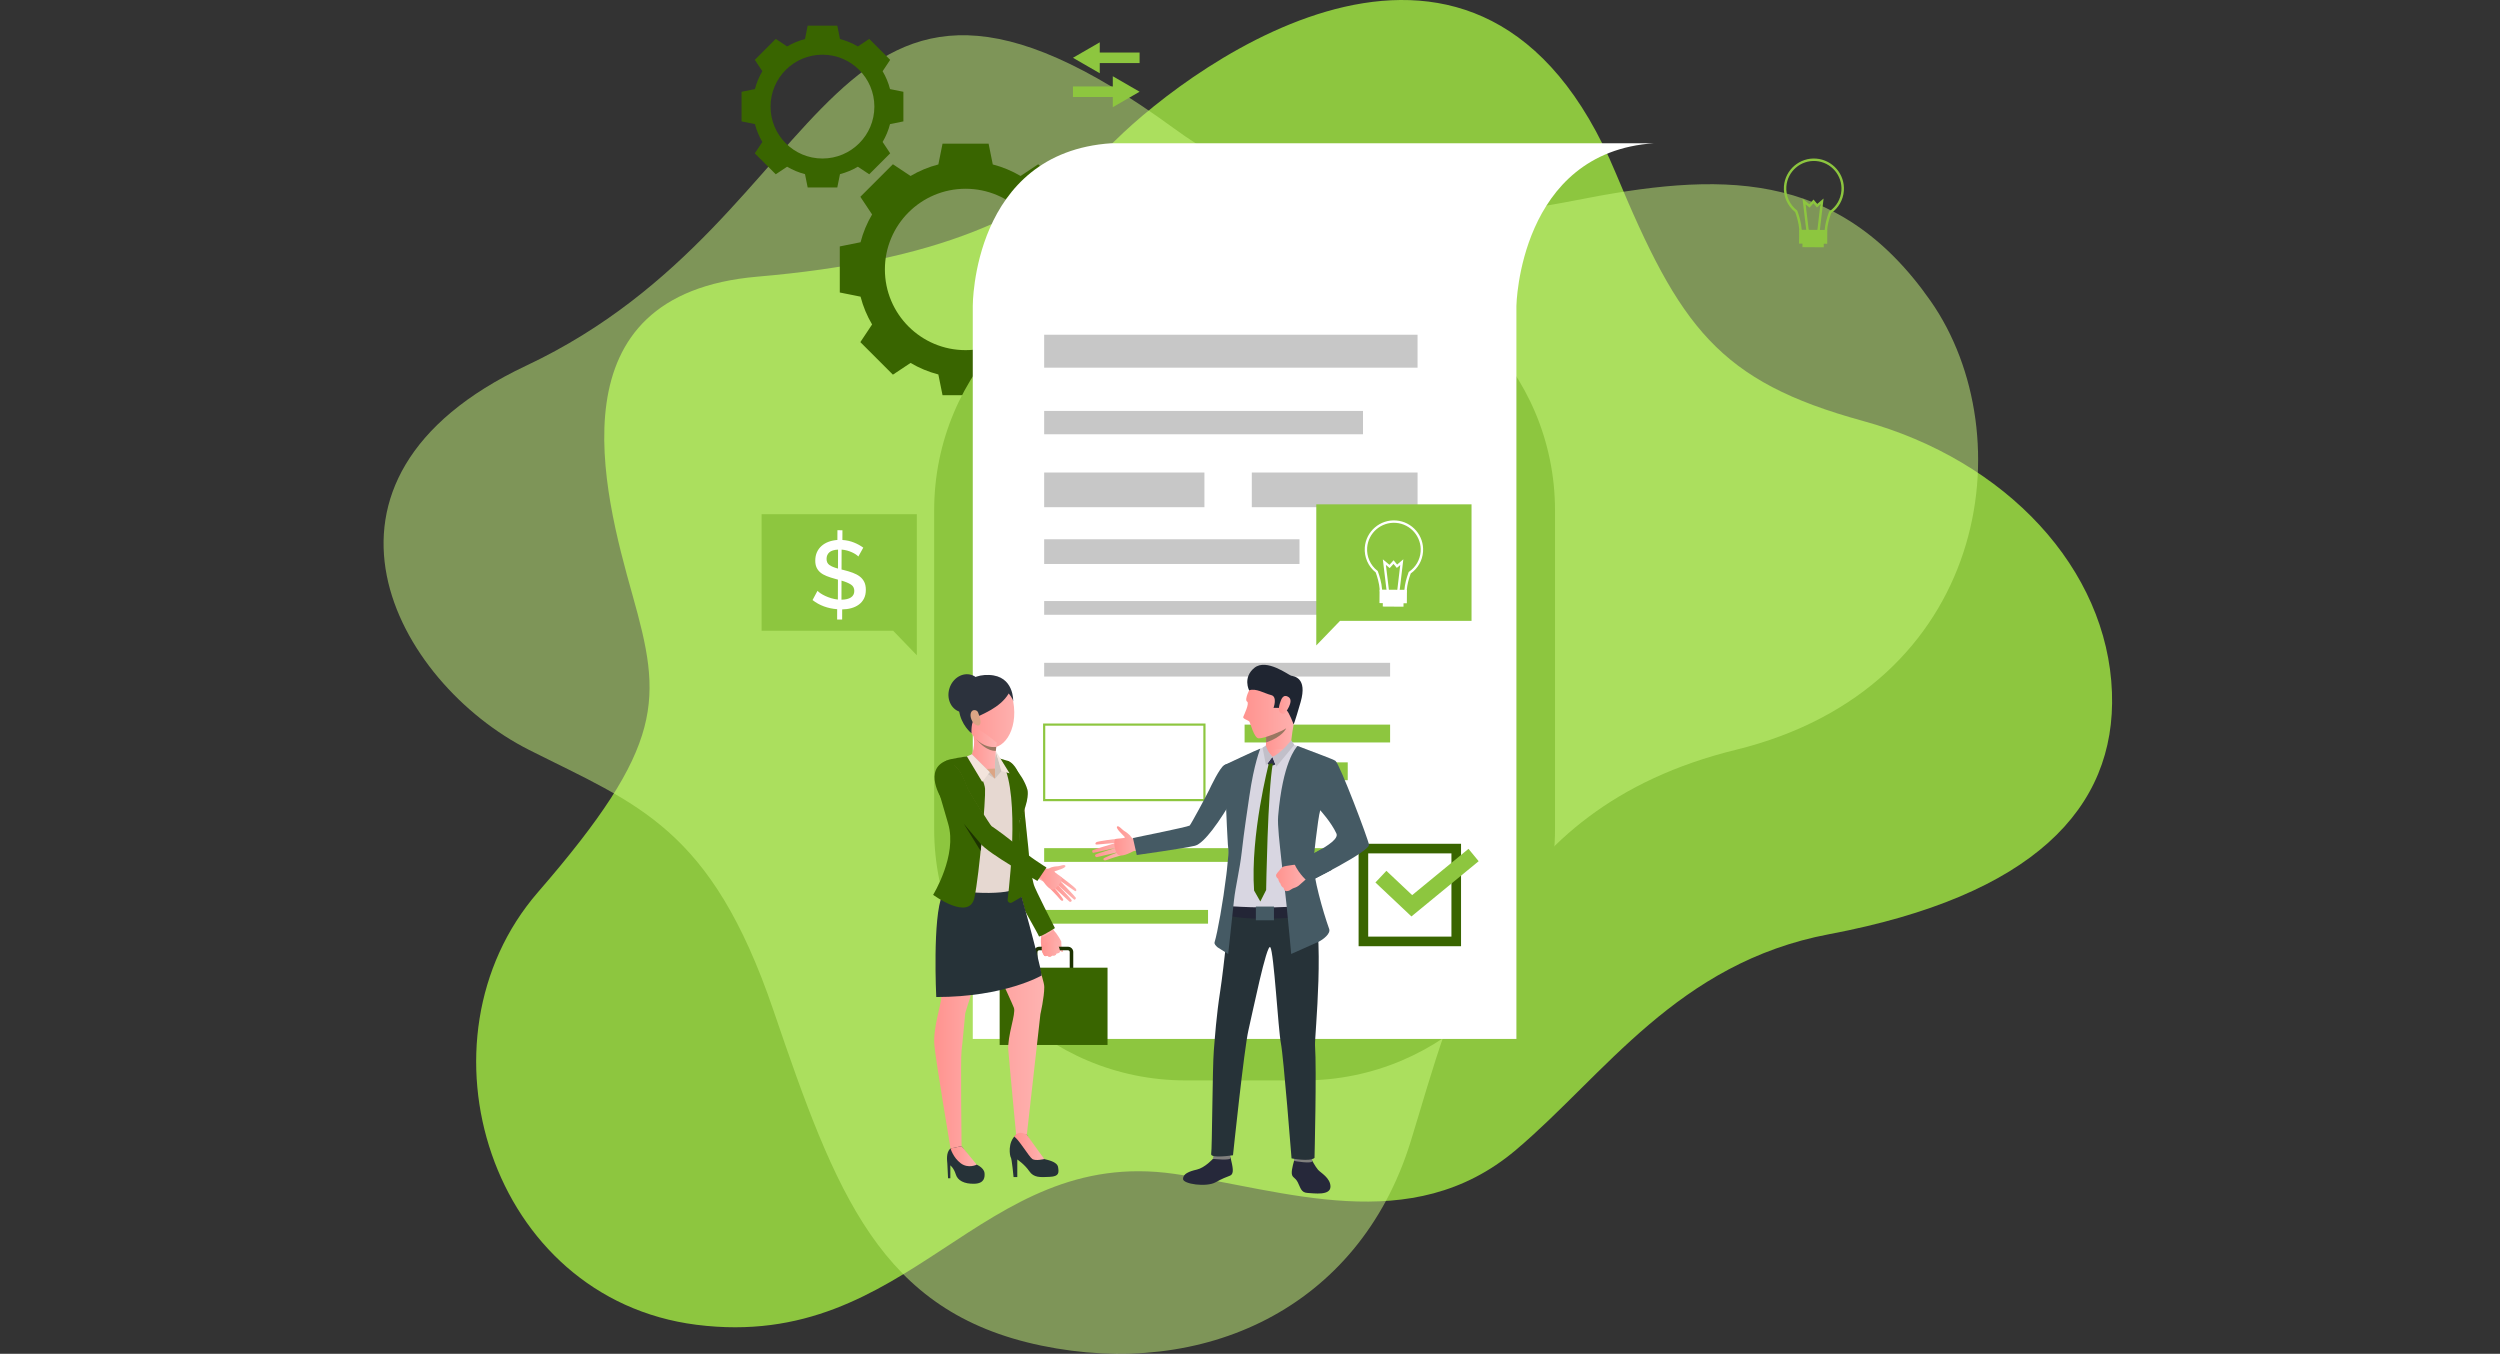 <?xml version="1.0" encoding="UTF-8"?>
<svg width="554px" height="300px" viewBox="0 0 554 300" version="1.1" xmlns="http://www.w3.org/2000/svg" xmlns:xlink="http://www.w3.org/1999/xlink">
    <rect x="0" y="0" width="554" height="300" fill="#333333" stroke="none"/>
    <title>7F8D383B-DE4F-4D43-B485-5A0075FE7318</title>
    <defs>
        <linearGradient x1="-0.021%" y1="49.991%" x2="100.023%" y2="49.991%" id="linearGradient-1">
            <stop stop-color="#FF928E" offset="0%"></stop>
            <stop stop-color="#FEB3B1" offset="100%"></stop>
        </linearGradient>
        <linearGradient x1="-0.003%" y1="49.998%" x2="99.997%" y2="49.998%" id="linearGradient-2">
            <stop stop-color="#FF928E" offset="0%"></stop>
            <stop stop-color="#FEB3B1" offset="100%"></stop>
        </linearGradient>
        <linearGradient x1="0.002%" y1="49.999%" x2="99.98%" y2="49.999%" id="linearGradient-3">
            <stop stop-color="#FF928E" offset="0%"></stop>
            <stop stop-color="#FEB3B1" offset="100%"></stop>
        </linearGradient>
        <linearGradient x1="-0.021%" y1="50.001%" x2="99.996%" y2="50.001%" id="linearGradient-4">
            <stop stop-color="#FF928E" offset="0%"></stop>
            <stop stop-color="#FEB3B1" offset="100%"></stop>
        </linearGradient>
        <linearGradient x1="0.036%" y1="50.04%" x2="100.016%" y2="50.04%" id="linearGradient-5">
            <stop stop-color="#FF928E" offset="0%"></stop>
            <stop stop-color="#FEB3B1" offset="100%"></stop>
        </linearGradient>
        <linearGradient x1="-0.017%" y1="49.998%" x2="99.999%" y2="49.998%" id="linearGradient-6">
            <stop stop-color="#FF928E" offset="0%"></stop>
            <stop stop-color="#FEB3B1" offset="100%"></stop>
        </linearGradient>
        <linearGradient x1="-0%" y1="50.001%" x2="100.008%" y2="50.001%" id="linearGradient-7">
            <stop stop-color="#FF928E" offset="0%"></stop>
            <stop stop-color="#FEB3B1" offset="100%"></stop>
        </linearGradient>
        <linearGradient x1="-0.014%" y1="49.995%" x2="99.995%" y2="49.995%" id="linearGradient-8">
            <stop stop-color="#FF928E" offset="0%"></stop>
            <stop stop-color="#FEB3B1" offset="100%"></stop>
        </linearGradient>
        <linearGradient x1="0.004%" y1="50.002%" x2="99.998%" y2="50.002%" id="linearGradient-9">
            <stop stop-color="#FF928E" offset="0%"></stop>
            <stop stop-color="#FEB3B1" offset="100%"></stop>
        </linearGradient>
        <linearGradient x1="-0.016%" y1="50.022%" x2="99.977%" y2="50.022%" id="linearGradient-10">
            <stop stop-color="#FF928E" offset="0%"></stop>
            <stop stop-color="#FEB3B1" offset="100%"></stop>
        </linearGradient>
        <linearGradient x1="-0.04%" y1="49.978%" x2="99.982%" y2="49.978%" id="linearGradient-11">
            <stop stop-color="#FF928E" offset="0%"></stop>
            <stop stop-color="#FEB3B1" offset="100%"></stop>
        </linearGradient>
        <linearGradient x1="-0.016%" y1="49.934%" x2="100.003%" y2="49.934%" id="linearGradient-12">
            <stop stop-color="#FF928E" offset="0%"></stop>
            <stop stop-color="#FEB3B1" offset="100%"></stop>
        </linearGradient>
        <linearGradient x1="0.022%" y1="50.008%" x2="100.013%" y2="50.008%" id="linearGradient-13">
            <stop stop-color="#FF928E" offset="0%"></stop>
            <stop stop-color="#FEB3B1" offset="100%"></stop>
        </linearGradient>
        <linearGradient x1="-0.014%" y1="49.958%" x2="99.951%" y2="49.958%" id="linearGradient-14">
            <stop stop-color="#FF928E" offset="0%"></stop>
            <stop stop-color="#FEB3B1" offset="100%"></stop>
        </linearGradient>
        <linearGradient x1="-0.049%" y1="50.045%" x2="99.946%" y2="50.045%" id="linearGradient-15">
            <stop stop-color="#FF928E" offset="0%"></stop>
            <stop stop-color="#FEB3B1" offset="100%"></stop>
        </linearGradient>
        <linearGradient x1="0.006%" y1="49.999%" x2="99.988%" y2="49.999%" id="linearGradient-16">
            <stop stop-color="#FF928E" offset="0%"></stop>
            <stop stop-color="#FEB3B1" offset="100%"></stop>
        </linearGradient>
        <linearGradient x1="-0.003%" y1="49.99%" x2="99.988%" y2="49.99%" id="linearGradient-17">
            <stop stop-color="#FF928E" offset="0%"></stop>
            <stop stop-color="#FEB3B1" offset="100%"></stop>
        </linearGradient>
        <linearGradient x1="0.009%" y1="49.994%" x2="99.994%" y2="49.994%" id="linearGradient-18">
            <stop stop-color="#FF928E" offset="0%"></stop>
            <stop stop-color="#FEB3B1" offset="100%"></stop>
        </linearGradient>
        <linearGradient x1="0.024%" y1="49.996%" x2="100.094%" y2="49.996%" id="linearGradient-19">
            <stop stop-color="#FF928E" offset="0%"></stop>
            <stop stop-color="#FEB3B1" offset="100%"></stop>
        </linearGradient>
    </defs>
    <g id="Page-1" stroke="none" stroke-width="1" fill="none" fill-rule="evenodd">
        <g id="3.6_Web_Services_Methodologies_01.1" transform="translate(-683, -3555)" fill-rule="nonzero">
            <g id="Section" transform="translate(0, 450)">
                <g id="Group" transform="translate(0, 2705)">
                    <g transform="translate(683, 400)" id="partner">
                        <g transform="translate(85, 0)">
                            <g id="Group">
                                <path d="M320.379,207.007 C286.707,213.36 270.653,238.15 250.908,254.839 C227.665,274.487 199.41,263.599 175.262,260.131 C131.856,253.902 117.098,299.632 69.336,293.57 C23.624,287.77 5.782,230.508 34.202,197.719 C62.622,164.93 61.689,155.029 55.155,131.835 C48.622,108.642 37.118,65.226 82.874,61.305 C122.202,57.935 144.933,48.109 162.244,31.03 C179.554,13.952 243.313,-33.074 273.055,38.362 C287.266,72.499 295.837,84.507 327.766,93.264 C359.694,102.021 382.013,126.125 383.01,153.419 C383.961,179.265 365.352,198.523 320.379,207.007 Z" id="Path" fill="#8DC63F"></path>
                                <path d="M175.138,28.438 C202.143,48.145 232.191,50.726 263.888,44.44 C295.585,38.154 322.093,37.01 342.84,66.728 C363.587,96.446 355.84,152.381 299.619,166.17 C246.024,179.314 237.081,222.424 227.582,253.036 C216.056,290.184 181.479,305.614 145.75,298.184 C110.019,290.756 100.223,264.465 86.391,223.887 C72.561,183.31 56.25,178.299 32.221,166.167 C2.789,151.307 -22.197,106.396 31.644,81.014 C101.949,47.869 96.619,-28.854 175.138,28.438 Z" id="Path" fill="#CAF87F" opacity="0.5"></path>
                            </g>
                            <path d="M152.242,53.681 C151.675,51.491 150.807,49.423 149.686,47.521 L152.286,43.61 L148.679,40.004 L145.07,36.397 L141.159,38.996 C139.257,37.876 137.189,37.007 134.999,36.44 L134.074,31.839 L128.97,31.839 L123.866,31.839 L122.939,36.44 C120.749,37.007 118.68,37.876 116.779,38.996 L112.868,36.397 L109.261,40.004 L105.654,43.61 L108.254,47.521 C107.133,49.423 106.265,51.491 105.698,53.681 L101.097,54.609 L101.097,59.713 L101.097,64.816 L105.698,65.741 C106.265,67.931 107.133,70 108.254,71.901 L105.654,75.812 L109.261,79.419 L112.868,83.026 L116.779,80.426 C118.68,81.547 120.749,82.415 122.939,82.982 L123.866,87.583 L128.97,87.583 L134.074,87.583 L134.999,82.982 C137.189,82.415 139.257,81.547 141.159,80.426 L145.07,83.026 L148.679,79.419 L152.286,75.812 L149.686,71.901 C150.807,70 151.675,67.931 152.242,65.741 L156.844,64.816 L156.844,59.713 L156.844,54.606 L152.242,53.681 Z M128.973,77.59 C119.098,77.59 111.093,69.585 111.093,59.71 C111.093,49.835 119.098,41.83 128.973,41.83 C138.848,41.83 146.853,49.835 146.853,59.71 C146.853,69.585 138.848,77.59 128.973,77.59 Z" id="Shape" fill="#396500"></path>
                            <path d="M112.232,19.743 C111.868,18.334 111.309,17.005 110.588,15.781 L112.263,13.264 L109.941,10.942 L107.62,8.621 L105.103,10.293 C103.879,9.572 102.55,9.013 101.141,8.649 L100.545,5.689 L97.263,5.689 L93.981,5.689 L93.386,8.649 C91.976,9.013 90.644,9.572 89.423,10.293 L86.906,8.621 L84.585,10.942 L82.264,13.264 L83.936,15.781 C83.214,17.005 82.655,18.334 82.292,19.743 L79.332,20.338 L79.332,23.621 L79.332,26.903 L82.292,27.498 C82.655,28.907 83.214,30.237 83.936,31.46 L82.264,33.977 L84.585,36.299 L86.906,38.62 L89.423,36.945 C90.647,37.667 91.976,38.226 93.386,38.589 L93.981,41.549 L97.263,41.549 L100.545,41.549 L101.141,38.589 C102.55,38.226 103.879,37.667 105.103,36.945 L107.62,38.62 L109.941,36.299 L112.263,33.977 L110.588,31.46 C111.309,30.237 111.868,28.907 112.232,27.498 L115.192,26.903 L115.192,23.621 L115.192,20.338 L112.232,19.743 Z M97.258,35.127 C90.905,35.127 85.755,29.976 85.755,23.623 C85.755,17.27 90.905,12.12 97.258,12.12 C103.611,12.12 108.761,17.27 108.761,23.623 C108.764,29.976 103.614,35.127 97.258,35.127 Z" id="Shape" fill="#396500"></path>
                            <path d="M177.722,239.417 L203.88,239.417 C234.649,239.417 259.591,214.476 259.591,183.707 L259.591,113.102 C259.591,82.335 234.649,57.391 203.88,57.391 L177.722,57.391 C146.956,57.391 122.011,82.333 122.011,113.102 L122.011,183.707 C122.011,214.473 146.956,239.417 177.722,239.417 Z" id="Path" fill="#8DC63F"></path>
                            <g id="Group" transform="translate(152.768, 9.376)" fill="#8DC63F">
                                <polygon id="Path" points="14.765 10.949 8.827 7.52 8.827 9.78 0 9.78 0 12.117 8.827 12.117 8.827 14.379"></polygon>
                                <polygon id="Path" points="0 3.429 5.938 6.858 5.938 4.596 14.765 4.596 14.765 2.262 5.938 2.262 5.938 -1.46448003e-14"></polygon>
                            </g>
                            <g id="Group" transform="translate(310.299, 35.128)" fill="#8DC63F">
                                <path d="M6.236,18.404 C5.512,18.35 4.84,18.08 4.322,17.634 C3.732,17.126 3.41,16.454 3.412,15.738 C3.312,14.326 2.874,12.868 2.511,11.868 C0.782,10.49 -0.148,8.359 0.019,6.156 C0.298,2.495 3.503,-0.259 7.163,0.019 C10.824,0.298 13.579,3.503 13.3,7.164 C13.148,9.158 12.128,10.953 10.492,12.105 C9.995,13.455 9.696,14.692 9.606,15.781 C9.59,17.247 8.194,18.43 6.491,18.417 C6.403,18.414 6.318,18.409 6.236,18.404 Z M7.12,0.56 C3.758,0.305 0.815,2.833 0.56,6.195 C0.406,8.243 1.282,10.222 2.905,11.484 L2.967,11.533 L2.995,11.605 C3.376,12.641 3.85,14.194 3.956,15.707 L3.956,15.727 C3.953,16.286 4.208,16.815 4.677,17.219 C5.159,17.634 5.803,17.863 6.494,17.868 C7.9,17.879 9.052,16.933 9.06,15.763 L9.06,15.753 L9.06,15.743 C9.158,14.581 9.474,13.264 10.01,11.832 L10.041,11.749 L10.113,11.7 C11.651,10.644 12.615,8.975 12.757,7.12 C13.009,3.758 10.482,0.815 7.12,0.56 Z" id="Shape"></path>
                                <polygon id="Path" points="5.002 16.132 4.129 8.877 5.643 10.126 6.581 9.086 7.393 10.062 8.805 8.864 7.947 16.134 7.406 16.07 8.101 10.175 7.323 10.835 6.563 9.918 5.698 10.881 4.832 10.165 5.543 16.067"></polygon>
                                <polygon id="Rectangle" transform="translate(6.49, 18.705) rotate(0.389) translate(-6.49, -18.705) " points="4.129 17.753 8.851 17.753 8.851 19.657 4.129 19.657"></polygon>
                                <polygon id="Rectangle" transform="translate(6.5, 17.339) rotate(0.385) translate(-6.5, -17.339) " points="3.379 15.808 9.621 15.808 9.621 18.871 3.379 18.871"></polygon>
                            </g>
                            <path d="M281.608,31.739 C251.604,33.679 251.035,67.787 251.035,67.787 L251.035,230.235 L130.567,230.235 L130.567,67.789 C130.567,67.789 130.431,33.795 161.29,31.741 L281.608,31.741 L281.608,31.739 Z" id="Path" fill="#FFFFFF"></path>
                            <rect id="Rectangle" fill="#C7C7C7" x="146.386" y="74.176" width="82.744" height="7.301"></rect>
                            <rect id="Rectangle" fill="#C7C7C7" x="146.386" y="91.061" width="70.654" height="5.171"></rect>
                            <rect id="Rectangle" fill="#C7C7C7" x="146.386" y="104.711" width="35.517" height="7.683"></rect>
                            <rect id="Rectangle" fill="#C7C7C7" x="192.4" y="104.711" width="36.733" height="7.683"></rect>
                            <rect id="Rectangle" fill="#C7C7C7" x="146.386" y="119.504" width="56.582" height="5.475"></rect>
                            <rect id="Rectangle" fill="#C7C7C7" x="146.386" y="133.192" width="63.752" height="3.043"></rect>
                            <rect id="Rectangle" fill="#C7C7C7" x="146.386" y="146.883" width="76.662" height="3.043"></rect>
                            <path d="M182.146,177.547 L146.144,177.547 L146.144,160.329 L182.146,160.329 L182.146,177.547 Z M146.631,177.06 L181.661,177.06 L181.661,160.813 L146.631,160.813 L146.631,177.06 Z" id="Shape" fill="#8DC63F"></path>
                            <rect id="Rectangle" fill="#8DC63F" x="190.802" y="160.574" width="32.245" height="3.955"></rect>
                            <rect id="Rectangle" fill="#8DC63F" x="190.802" y="168.939" width="22.855" height="3.955"></rect>
                            <rect id="Rectangle" fill="#8DC63F" x="146.386" y="187.95" width="63.18" height="3.043"></rect>
                            <rect id="Rectangle" fill="#8DC63F" x="146.386" y="201.641" width="36.316" height="3.043"></rect>
                            <path d="M238.766,209.681 L216.066,209.681 L216.066,186.981 L238.766,186.981 L238.766,209.681 Z M218.194,207.553 L236.638,207.553 L236.638,189.109 L218.194,189.109 L218.194,207.553 Z" id="Shape" fill="#396500"></path>
                            <polygon id="Path" fill="#8DC63F" points="227.773 203.083 219.791 195.558 222.226 192.976 227.935 198.358 240.417 188.102 242.669 190.843"></polygon>
                            <g id="Group" transform="translate(121.78, 149.407)">
                                <path d="M25.81,55.408 C25.81,55.408 26.304,55.88 26.474,56.32 C26.608,56.668 27.059,57.129 27.273,57.394 C27.487,57.657 28.283,58.891 28.396,59.234 C28.443,59.376 28.381,60.344 28.507,60.617 C28.633,60.893 28.958,61.421 28.713,61.519 C28.469,61.617 28.046,61.223 28.046,61.223 C28.046,61.223 28.144,61.48 27.956,61.632 C27.59,61.929 27.317,61.81 27.317,61.81 C27.317,61.81 27.245,62.137 27.059,62.222 C26.652,62.411 26.392,62.289 26.392,62.289 C26.392,62.289 26.248,62.498 25.949,62.563 C25.568,62.648 25.313,62.354 25.313,62.354 C25.313,62.354 24.859,62.568 24.656,62.374 C24.452,62.184 24.408,61.936 24.292,61.746 C24.176,61.555 23.697,59.703 23.945,58.227 C24.192,56.75 23.04,55.645 23.04,55.645 L25.81,55.408 Z" id="Path" fill="url(#linearGradient-1)"></path>
                                <path d="M29.883,66.754 L23.512,66.754 C22.865,66.754 22.339,66.229 22.339,65.582 L22.339,61.565 C22.339,60.919 22.865,60.391 23.512,60.391 L29.883,60.391 C30.53,60.391 31.055,60.916 31.055,61.565 L31.055,65.582 C31.058,66.229 30.53,66.754 29.883,66.754 Z M23.512,61.176 C23.298,61.176 23.125,61.349 23.125,61.563 L23.125,65.579 C23.125,65.793 23.298,65.966 23.512,65.966 L29.883,65.966 C30.097,65.966 30.269,65.793 30.269,65.579 L30.269,61.563 C30.269,61.349 30.097,61.176 29.883,61.176 L23.512,61.176 Z" id="Shape" fill="#1C3200"></path>
                                <rect id="Rectangle" fill="#396500" x="14.744" y="65.031" width="23.906" height="17.128"></rect>
                                <path d="M16.545,19.2 C16.545,19.2 15.321,19.218 14.798,22.879 C14.276,26.54 15.265,28.07 15.383,29.596 C15.502,31.118 17.29,40.96 17.336,41.393 C17.385,41.828 17.625,47.063 18.32,48.454 C19.019,49.846 24.14,57.722 24.21,58.116 C24.279,58.507 26.699,56.743 26.699,56.743 C26.699,56.743 22.674,48.318 22.44,47.357 C22.205,46.396 20.588,41.485 20.843,39.989 C21.098,38.492 20.126,30.224 20.219,29.305 C20.314,28.385 18.89,19.759 16.545,19.2 Z" id="Path" fill="url(#linearGradient-2)"></path>
                                <path d="M16.545,19.2 C16.545,19.2 15.321,19.218 14.798,22.879 C14.276,26.54 14.75,27.859 15.064,29.446 C15.363,30.946 16.378,40.115 16.427,40.548 C16.476,40.983 17.692,46.509 18.323,48.454 C18.805,49.933 23.373,57.673 23.44,58.067 C23.509,58.461 26.992,56.258 26.992,56.258 C26.992,56.258 22.525,47.545 22.293,46.584 C22.059,45.623 21.304,42.294 21.278,40.774 C21.25,38.989 20.126,30.224 20.219,29.305 C20.314,28.385 19.961,20.452 16.545,19.2 Z" id="Path" fill="#396500"></path>
                                <path d="M6.302,104.588 C6.302,104.588 8.435,107.754 9.293,108.519 C9.293,108.519 11.271,109.212 11.393,110.557 C11.472,111.436 11.395,112.85 9.136,112.912 C6.876,112.976 5.426,112.188 5.014,110.817 C4.601,109.447 3.818,108.839 3.818,108.839 L3.818,111.704 L3.308,111.704 C3.308,111.704 3.182,108.934 3.148,108.427 C3.117,107.916 2.782,105.958 3.857,105.093 C4.934,104.222 6.302,104.588 6.302,104.588 Z" id="Path" fill="#263238"></path>
                                <path d="M20.765,102.058 C20.765,102.058 21.134,102.929 21.832,103.841 C22.342,104.508 23.932,107.247 24.632,107.437 C25.333,107.628 27.497,108.012 27.688,109.22 C27.879,110.428 27.974,111.289 25.843,111.384 C23.71,111.48 22.311,111.606 21.293,110.111 C20.276,108.617 18.653,107.535 18.653,107.535 L18.653,111.436 L17.826,111.436 C17.826,111.436 17.444,107.375 17.22,107.087 C16.999,106.801 16.424,103.681 18.398,102.06 C20.369,100.435 20.765,102.058 20.765,102.058 Z" id="Path" fill="#263238"></path>
                                <path d="M4.869,43.469 C4.869,43.469 2.177,46.971 1.445,51.124 C0.716,55.277 1.876,69.215 1.845,71.268 C1.814,73.321 -0.095,78.428 0.286,82.295 C0.667,86.162 3.859,105.09 3.859,105.09 L6.302,104.588 C6.302,104.588 6.062,84.969 6.302,83.346 C6.541,81.723 7.021,75.807 7.116,75.138 C7.211,74.47 13.178,56.92 13.178,53.927 C13.175,50.93 11.362,38.585 4.869,43.469 Z" id="Path" fill="url(#linearGradient-3)"></path>
                                <path d="M18.395,44.837 C18.395,44.837 22.819,61.72 23.344,64.059 C23.87,66.399 24.63,68.328 24.63,69.32 C24.63,71.624 23.774,75.326 23.774,75.326 L20.768,102.058 L18.398,102.058 C18.398,102.058 16.901,86.448 16.664,83.297 C16.424,80.146 18.382,75.277 17.906,73.94 C17.429,72.603 10.22,57.186 10.22,57.186 C10.22,57.186 4.759,39.937 18.395,44.837 Z" id="Path" fill="url(#linearGradient-4)"></path>
                                <path d="M9.659,108.679 C9.659,108.679 7.801,109.635 6.114,108.372 C4.426,107.113 3.857,105.088 3.857,105.088 L6.299,104.585 L9.659,108.679 Z" id="Path" fill="url(#linearGradient-5)"></path>
                                <path d="M24.632,107.437 C24.632,107.437 22.723,107.914 21.992,107.437 C21.26,106.961 18.771,102.753 17.947,102.501 C17.947,102.501 18.745,100.88 20.768,102.058 C20.765,102.058 24.091,106.736 24.632,107.437 Z" id="Path" fill="url(#linearGradient-6)"></path>
                                <path d="M24.055,66.752 C24.055,66.752 15.927,71.536 0.693,71.536 C0.693,71.536 -0.17,53.867 2.046,48.895 C4.261,43.925 18.964,47.017 18.964,47.017 C18.964,47.017 23.532,63.096 24.055,66.752 Z" id="Path" fill="#263238"></path>
                                <path d="M12.951,17.881 C12.951,17.881 15.314,18.997 16.133,19.161 C16.952,19.326 20.137,23.459 20.693,24.969 C21.252,26.478 20.693,28.743 19.544,31.399 C18.395,34.058 19.48,34.944 18.954,37.6 C18.429,40.259 17.97,45.886 18.068,47.362 C18.166,48.838 4.797,49.117 1.744,46.427 C1.744,46.427 4.81,41.833 5.204,41.176 C5.598,40.519 5.271,36.943 4.908,36.024 C4.547,35.106 2.144,27.292 2.144,27.292 C2.144,27.292 0.178,21.292 1.953,19.914 C3.496,18.716 7.698,18.288 8.453,18.025 C9.216,17.765 11.411,17.652 12.951,17.881 Z" id="Path" fill="#E6D8D1"></path>
                                <path d="M13.706,23.147 L15.141,21.465 L13.894,17.041 C13.894,17.041 13.477,19.504 13.706,23.147 Z" id="Path" fill="#CFC3BC"></path>
                                <path d="M9.97,1.114 C11.375,0.62 16.532,-0.591 17.746,6.004 C18.959,12.6 15.319,17.291 11.972,16.044 C8.626,14.797 6.559,10.237 6.361,6.759 C6.165,3.281 8.198,1.738 9.97,1.114 Z" id="Path" fill="url(#linearGradient-7)"></path>
                                <path d="M17.746,6.004 C17.746,6.004 17.998,0.359 12.387,0.164 C6.776,-0.032 5.266,4.587 5.727,7.952 C6.186,11.319 8.51,13.094 8.51,13.094 C8.51,13.094 8.309,10.371 9.396,9.663 C10.486,8.957 14.847,7.545 16.751,4.263 C16.751,4.265 17.635,5.301 17.746,6.004 Z" id="Path" fill="#2C323D"></path>
                                <path d="M10.751,5.406 C10.012,7.653 7.819,8.951 5.856,8.305 C3.893,7.658 2.898,5.314 3.638,3.065 C4.377,0.818 6.57,-0.481 8.533,0.166 C10.496,0.813 11.49,3.157 10.751,5.406 Z" id="Path" fill="#2C323D"></path>
                                <path d="M14.08,15.155 C14.08,15.155 13.608,19.489 13.706,20.901 C13.706,20.901 11.251,23.361 8.461,18.028 C8.461,18.028 9.636,15.83 8.752,12.837 C7.866,9.843 14.08,15.155 14.08,15.155 Z" id="Path" fill="url(#linearGradient-8)"></path>
                                <polygon id="Path" fill="#DBA585" points="13.706 20.901 13.706 23.147 10.88 21.037"></polygon>
                                <polygon id="Path" fill="#CFC3BC" points="13.706 23.147 12.534 21.697 8.582 17.757 7.304 18.989"></polygon>
                                <path d="M8.033,18.134 C8.033,18.134 11.349,23.165 11.509,25.381 C11.666,27.594 10.277,44.162 9.161,49.488 C8.048,54.813 0,48.887 0,48.887 C0,48.887 5.408,40.135 3.331,33.125 C1.255,26.118 0.502,23.315 0.502,23.315 C0.502,23.315 1.216,19.411 3.746,18.863 C5.967,18.383 8.033,18.134 8.033,18.134 Z" id="Path" fill="#396500"></path>
                                <path d="M20.912,25.641 C20.912,25.641 21.51,27.756 19.181,32.435 C19.181,32.435 19.217,38.422 19.284,40.29 C19.348,42.16 19.791,49.233 19.791,49.233 L17.488,50.583 C17.024,50.853 16.45,50.477 16.514,49.944 C17.166,44.562 19.289,24.147 14.706,18.659 L16.545,19.203 C16.545,19.2 19.815,21.877 20.912,25.641 Z" id="Path" fill="#396500"></path>
                                <path d="M9.96,8.47 C9.757,7.952 9.074,7.808 8.68,8.104 C8.286,8.398 8.056,9.284 8.68,10.433 C9.303,11.582 11.503,12.383 9.96,8.47 Z" id="Path" fill="#DBA585"></path>
                                <polygon id="Path" fill="#F3E4DC" points="15.141 21.467 16.95 21.967 13.894 17.041"></polygon>
                                <polygon id="Path" fill="#F3E4DC" points="12.534 21.697 10.88 23.861 7.489 18.206 8.582 17.757"></polygon>
                                <path d="M13.982,16.109 L13.899,16.977 C13.899,16.977 11.949,17.343 9.396,14.228 C9.396,14.228 11.207,16.436 13.982,16.109 Z" id="Path" fill="#997761"></path>
                                <path d="M2.229,19.654 C2.229,19.654 3.821,19.257 5.199,20.736 C6.577,22.212 7.265,24.641 7.629,25.427 C7.989,26.216 12.549,33.499 12.812,33.664 C13.075,33.829 17.71,37.567 19.809,39.569 C21.909,41.571 26.003,43.802 26.003,43.802 L24.46,45.968 C24.46,45.968 12.024,39.339 10.45,36.912 C8.875,34.486 2.587,27.756 2.587,27.756 C2.587,27.756 -1.167,22.101 2.229,19.654 Z" id="Path" fill="url(#linearGradient-9)"></path>
                                <path d="M28.291,44.866 C28.291,44.866 31.622,47.323 31.707,47.674 C31.792,48.024 31.648,48.197 31.326,47.98 C31.006,47.764 28.041,45.698 28.041,45.698 C28.041,45.698 31.493,49.269 31.625,49.539 C31.702,49.699 31.444,50.049 31.261,49.949 C31.078,49.848 27.453,46.504 27.453,46.504 C27.453,46.504 30.671,49.843 30.715,50.103 C30.754,50.33 30.434,50.593 30.179,50.361 C29.924,50.129 26.76,47.197 26.76,47.197 C26.76,47.197 28.95,49.776 28.858,50.018 C28.801,50.165 28.59,50.479 28.046,49.797 C27.502,49.114 26.049,47.638 26.049,47.638 L28.291,44.866 Z" id="Path" fill="url(#linearGradient-10)"></path>
                                <path d="M24.022,42.642 C24.022,42.642 25.168,43.382 25.83,42.969 C26.392,42.616 27.371,42.568 27.672,42.552 C28.077,42.531 29.29,42.006 29.321,42.516 C29.352,43.024 27.361,43.477 26.964,43.655 C26.567,43.835 28.322,44.69 28.518,45.1 C28.716,45.51 27.131,48.336 25.995,47.607 C24.859,46.88 24.125,45.353 23.901,45.265 C23.674,45.177 23.053,44.768 23.053,44.768 L24.022,42.642 Z" id="Path" fill="url(#linearGradient-11)"></path>
                                <path d="M19.73,31.26 C19.73,31.26 19.84,38.734 19.384,42.338 L19.183,32.435 L19.73,31.26 Z" id="Path" fill="#396500"></path>
                                <path d="M3.05,19.107 C3.05,19.107 3.957,19.259 5.336,20.736 C6.714,22.212 7.402,24.641 7.763,25.427 C8.123,26.216 12.683,33.499 12.946,33.664 C13.209,33.829 17.006,36.436 19.106,38.438 C21.206,40.439 25.114,42.83 25.114,42.83 L23.107,45.809 C23.107,45.809 12.14,39.734 10.401,37.42 C8.543,34.949 1.919,27.694 1.919,27.694 C1.919,27.694 -2.37,21.089 3.05,19.107 Z" id="Path" fill="#396500"></path>
                                <path d="M28.064,61.035 C28.064,61.035 27.636,59.37 27.101,59.123 C26.567,58.876 26.686,59.484 26.686,59.484 C26.686,59.484 26.578,58.881 26.08,58.914 C25.583,58.948 25.763,59.654 25.763,59.654 C25.763,59.654 25.555,59.218 25.083,59.43 C24.612,59.641 24.895,60.195 24.895,60.195 C24.895,60.195 24.256,59.739 24.104,60.36 C23.844,61.408 24.63,62.395 24.63,62.395 C24.63,62.395 24.875,62.617 25.315,62.382 C25.315,62.382 25.825,62.949 26.405,62.32 C26.405,62.32 27.255,62.547 27.338,61.841 C27.335,61.836 28.314,61.991 28.064,61.035 Z" id="Path" fill="url(#linearGradient-12)"></path>
                                <path d="M10.532,39.169 L6.778,33.112 C6.778,33.112 9.978,36.892 10.313,37.299 C10.645,37.706 10.676,37.734 10.676,37.734 C10.676,37.734 10.576,38.963 10.532,39.169 Z" id="Path" fill="#1C3200"></path>
                            </g>
                            <polygon id="Path" fill="#8DC63F" points="241.092 111.762 206.688 111.762 206.688 137.588 206.688 143.029 211.941 137.588 241.092 137.588"></polygon>
                            <polygon id="Path" fill="#8DC63F" points="83.766 113.942 118.17 113.942 118.17 139.767 118.17 145.208 112.917 139.767 83.766 139.767"></polygon>
                            <g id="Group" transform="translate(217.42, 115.317)" fill="#FFFFFF">
                                <path d="M6.063,17.891 C5.359,17.837 4.705,17.577 4.2,17.141 C3.628,16.649 3.314,15.995 3.316,15.297 C3.218,13.923 2.791,12.506 2.44,11.535 C0.761,10.195 -0.144,8.127 0.019,5.983 C0.289,2.425 3.401,-0.252 6.962,0.019 C10.52,0.289 13.197,3.404 12.926,6.962 C12.779,8.899 11.787,10.644 10.198,11.764 C9.716,13.078 9.425,14.279 9.337,15.338 C9.322,16.762 7.967,17.912 6.31,17.899 C6.225,17.901 6.143,17.899 6.063,17.891 Z M6.918,0.55 C3.651,0.302 0.792,2.76 0.544,6.027 C0.392,8.018 1.245,9.94 2.824,11.169 L2.884,11.216 L2.909,11.285 C3.28,12.293 3.741,13.802 3.845,15.273 L3.845,15.294 C3.842,15.838 4.089,16.35 4.545,16.742 C5.014,17.144 5.64,17.368 6.31,17.373 C7.678,17.381 8.796,16.464 8.804,15.327 L8.804,15.317 L8.804,15.307 C8.897,14.176 9.208,12.898 9.726,11.504 L9.755,11.427 L9.824,11.38 C11.321,10.355 12.256,8.732 12.393,6.926 C12.643,3.657 10.185,0.797 6.918,0.55 Z" id="Shape"></path>
                                <polygon id="Path" points="4.862 15.686 4.015 8.632 5.486 9.848 6.398 8.838 7.183 9.786 8.559 8.621 7.722 15.686 7.196 15.624 7.874 9.894 7.119 10.535 6.38 9.647 5.537 10.579 4.697 9.884 5.388 15.621"></polygon>
                                <rect id="Rectangle" transform="translate(6.305, 18.187) rotate(0.383) translate(-6.305, -18.187) " x="4.01" y="17.262" width="4.591" height="1.85"></rect>
                                <polygon id="Rectangle" transform="translate(6.314, 16.86) rotate(0.387) translate(-6.314, -16.86) " points="3.281 15.371 9.348 15.371 9.348 18.349 3.281 18.349"></polygon>
                            </g>
                            <path d="M105.211,123.32 C105.082,123.178 104.894,123.024 104.647,122.859 C104.397,122.694 104.111,122.537 103.784,122.387 C103.457,122.238 103.099,122.106 102.707,121.998 C102.315,121.89 101.913,121.823 101.501,121.792 L101.486,126.21 L101.89,126.298 C102.658,126.486 103.351,126.695 103.969,126.924 C104.588,127.153 105.111,127.434 105.536,127.761 C105.961,128.091 106.291,128.493 106.525,128.97 C106.757,129.446 106.873,130.026 106.87,130.709 C106.868,131.464 106.731,132.105 106.458,132.638 C106.185,133.172 105.811,133.615 105.332,133.968 C104.853,134.323 104.299,134.586 103.665,134.764 C103.032,134.939 102.351,135.034 101.627,135.045 L101.62,137.286 L100.509,137.284 L100.517,134.998 C99.492,134.924 98.518,134.718 97.595,134.38 C96.671,134.043 95.826,133.574 95.06,132.973 L96.155,130.928 C96.312,131.098 96.539,131.286 96.835,131.484 C97.134,131.685 97.482,131.878 97.879,132.064 C98.276,132.249 98.714,132.414 99.19,132.559 C99.667,132.703 100.161,132.803 100.672,132.863 L100.687,128.444 C100.602,128.416 100.512,128.39 100.422,128.369 C100.329,128.349 100.241,128.323 100.154,128.295 C99.401,128.094 98.742,127.88 98.183,127.658 C97.621,127.437 97.155,127.169 96.786,126.855 C96.418,126.54 96.137,126.174 95.947,125.752 C95.756,125.332 95.661,124.822 95.663,124.224 C95.666,123.526 95.789,122.908 96.032,122.369 C96.276,121.828 96.619,121.364 97.06,120.975 C97.503,120.586 98.018,120.282 98.611,120.063 C99.201,119.844 99.852,119.708 100.566,119.654 L100.574,117.497 L101.684,117.502 L101.676,119.659 C102.601,119.718 103.454,119.906 104.235,120.223 C105.015,120.537 105.706,120.919 106.301,121.362 L105.211,123.32 Z M98.165,123.853 C98.162,124.451 98.371,124.899 98.791,125.201 C99.208,125.502 99.845,125.767 100.697,125.997 L100.71,121.792 C99.842,121.833 99.201,122.032 98.788,122.395 C98.376,122.756 98.167,123.243 98.165,123.853 Z M104.312,130.959 C104.315,130.333 104.067,129.859 103.57,129.537 C103.073,129.215 102.377,128.923 101.481,128.666 L101.468,132.894 C102.38,132.883 103.08,132.713 103.573,132.389 C104.062,132.061 104.309,131.585 104.312,130.959 Z" id="Shape" fill="#FFFFFF"></path>
                            <g id="Group" transform="translate(157.028, 147.323)">
                                <path d="M48.622,109.655 C48.622,109.655 49.49,111.273 50.057,111.914 C50.624,112.556 52.793,113.705 52.806,115.614 C52.819,117.683 49.147,117.108 47.71,117.033 C46.275,116.959 46.167,115.853 45.561,114.681 C44.956,113.509 44.348,113.707 44.234,112.764 C44.121,111.819 44.819,109.657 44.819,109.657 L48.622,109.657 L48.622,109.655 Z" id="Path" fill="#26283A"></path>
                                <path d="M26.762,109.467 C26.762,109.467 24.992,111.443 23.196,111.857 C21.4,112.27 20.143,112.798 20.13,113.931 C20.117,115.065 25.301,115.812 27.354,114.668 C30.423,112.963 30.734,113.478 31.074,112.625 C31.414,111.772 30.665,109.492 30.688,109.222 C30.716,108.887 26.762,109.467 26.762,109.467 Z" id="Path" fill="#26283A"></path>
                                <path d="M26.96,108.521 C26.96,108.521 26.725,109.446 26.762,109.467 C26.798,109.487 30.809,109.964 30.688,109.222 C30.59,108.619 30.448,107.965 30.448,107.965 L26.96,108.521 Z" id="Path" fill="#807F7D"></path>
                                <path d="M44.868,109.031 C44.868,109.031 44.701,109.915 44.732,109.935 C44.765,109.956 48.802,110.677 48.779,109.946 C48.761,109.364 48.405,108.683 48.405,108.683 L44.868,109.031 Z" id="Path" fill="#807F7D"></path>
                                <path d="M30.611,53.119 C30.611,53.119 29.15,67.294 28.392,72.146 C27.506,77.819 27.205,82.508 26.957,85.442 C26.646,89.137 26.586,107.305 26.367,108.385 C26.148,109.464 31.203,108.683 31.203,108.683 C31.203,108.683 33.689,84.945 34.617,81.011 C35.48,77.347 38.685,61.58 39.473,62.58 C40.262,63.579 41.238,80.983 41.82,83.871 C42.402,86.759 44.178,109.374 44.178,109.374 C44.178,109.374 48.199,110.175 49.268,109.271 C49.268,109.271 49.755,89.781 49.384,84.365 C49.243,82.302 51.804,59.617 48.521,50.486 C46.782,45.658 30.611,53.119 30.611,53.119 Z" id="Path" fill="#263238"></path>
                                <path d="M43.711,49.976 C43.711,49.976 42.737,48.505 41.707,48.315 C40.676,48.126 55.913,40.758 55.872,38.128 C55.841,35.992 50.536,32.058 50.536,32.058 C50.536,32.058 50.539,32.053 50.536,32.058 C50.533,32.06 50.536,32.019 50.536,32.022 C50.536,32.024 50.536,32.019 50.536,32.022 C50.42,32.444 48.689,38.749 48.632,41.557 C48.575,44.473 48.807,54.505 48.807,54.505 L44.902,55.551 L32.427,55.667 L29.58,54.505 C29.58,54.505 29.892,51.28 30.008,49.015 C30.08,47.575 30.361,44.996 30.289,42.487 C30.289,42.487 30.335,39.841 30.072,38.7 C30.044,33.668 29.74,28.685 29.74,28.685 C29.572,26.403 29.454,24.272 29.387,22.281 C29.938,21.989 30.598,21.649 31.128,21.397 C32.767,20.616 35.05,19.565 36.516,18.893 C37.373,18.499 38.213,18.213 38.213,18.213 C38.213,18.213 44.069,17.651 44.543,17.682 C44.693,17.692 45.425,17.947 46.386,18.313 C48.462,19.101 52.466,20.706 53.102,21.162 C54.037,21.832 60.159,38.025 60.246,39.138 C60.406,41.139 43.711,49.976 43.711,49.976 Z" id="Path" fill="#D8D6E1"></path>
                                <path d="M29.956,53.439 C29.956,53.439 38.525,54.168 46.03,53.439 L46.03,55.902 C46.03,55.902 34.854,56.968 29.58,55.43 L29.956,53.439 Z" id="Path" fill="#232536"></path>
                                <path d="M29.245,22.242 C29.312,24.264 29.41,26.436 29.58,28.76 C29.58,28.76 29.742,34.436 30.07,39.818 C30.18,40.588 30.237,41.376 30.175,42.183 C30.093,43.237 29.979,44.386 29.843,45.584 C29.84,45.599 29.84,45.615 29.838,45.63 C29.804,45.913 29.771,46.199 29.737,46.49 C29.737,46.496 29.735,46.498 29.735,46.503 C29.006,52.501 27.771,59.38 27.127,61.462 C26.991,61.897 27.46,62.299 27.795,62.608 L30.139,64.087 C30.139,64.087 31.105,55.191 31.425,52.171 C31.734,49.257 32.708,45.349 33.135,41.541 L33.135,41.539 C33.676,36.708 34.421,31.975 34.823,29.165 C35.869,21.845 37.263,18.571 37.263,18.571 C36.598,18.766 29.245,22.242 29.245,22.242 Z" id="Path" fill="#455A64"></path>
                                <path d="M54.122,37.383 C55.137,39.612 44.796,43.584 45.028,44.133 C45.587,45.452 47.869,48.139 47.869,48.139 C47.869,48.139 61.488,41.402 61.336,39.874 C61.225,38.764 54.846,21.953 53.911,21.284 C53.373,20.897 49.372,19.478 47.408,18.705 C47.05,18.563 45.826,18.104 45.504,17.981 C45.087,18.444 42.22,21.611 41.205,33.575 C41.034,35.593 41.573,39.862 41.934,43.347 C42.317,47.065 42.743,49.969 43.054,53.076 C43.67,59.202 44.098,64.077 44.098,64.077 L50.196,61.361 C51.183,60.866 52.888,59.578 52.517,58.54 C51.108,54.591 48.993,47.109 48.99,43.646 C48.99,43.646 49.987,34.085 50.526,32.223 C50.531,32.225 52.986,34.892 54.122,37.383 Z" id="Path" fill="#455A64"></path>
                                <path d="M44,18.3 C44,18.3 44.041,16.291 44.814,12.223 C45.02,11.133 38.494,15.087 38.494,15.087 C38.494,15.087 38.515,15.469 38.528,15.984 C38.535,16.255 38.538,16.564 38.538,16.873 C38.538,16.984 38.535,17.092 38.533,17.198 C38.528,17.486 38.512,17.762 38.489,17.996 C38.463,18.238 38.322,18.663 38.27,18.779 C38.002,19.403 41.802,19.874 44,18.3 Z" id="Path" fill="url(#linearGradient-13)"></path>
                                <path d="M39.927,20.408 L38.845,21.863 C38.845,21.863 39.478,22.711 40.604,22.085 L39.927,20.408 Z" id="Path" fill="#2E3048"></path>
                                <path d="M39.133,21.92 C39.133,21.92 35.029,37.718 35.877,50.018 L37.258,52.45 L38.551,49.902 C38.551,49.902 38.904,27.905 40.03,21.881 L39.133,21.92 Z" id="Path" fill="#396500"></path>
                                <path d="M38.767,19.052 L39.927,20.408 C39.927,20.408 41.787,20.047 42.333,19.076 C42.877,18.104 38.767,19.052 38.767,19.052 Z" id="Path" fill="url(#linearGradient-14)"></path>
                                <path d="M38.502,17.865 C38.502,17.865 38.636,18.898 39.927,20.405 L38.52,22.296 L37.757,18.372 L38.502,17.865 Z" id="Path" fill="#C1BFC9"></path>
                                <path d="M44.123,16.716 C44.123,16.716 41.805,19.663 39.924,20.408 L40.8,22.569 L44.796,17.741 L44.123,16.716 Z" id="Path" fill="#C1BFC9"></path>
                                <path d="M5.393,38.571 C5.393,38.571 1.093,39.073 0.854,39.349 C0.612,39.625 0.668,39.856 1.075,39.828 C1.48,39.797 5.252,39.465 5.252,39.465 C5.252,39.465 0.323,40.92 0.073,41.098 C-0.074,41.204 0.011,41.66 0.23,41.662 C0.449,41.668 5.437,40.508 5.437,40.508 C5.437,40.508 0.838,41.876 0.679,42.09 C0.54,42.278 0.72,42.685 1.07,42.605 C1.421,42.528 5.777,41.505 5.777,41.505 C5.777,41.505 2.508,42.716 2.485,42.984 C2.472,43.149 2.526,43.546 3.358,43.206 C4.19,42.866 6.251,42.278 6.251,42.278 L5.393,38.571 Z" id="Path" fill="url(#linearGradient-15)"></path>
                                <path d="M10.476,38.774 C10.476,38.774 9.044,38.849 8.609,38.125 C8.238,37.509 7.328,36.95 7.047,36.78 C6.674,36.548 5.762,35.433 5.496,35.881 C5.234,36.329 6.916,37.788 7.215,38.161 C7.511,38.532 5.447,38.396 5.071,38.666 C4.695,38.937 4.899,42.35 6.316,42.281 C7.73,42.211 9.132,41.199 9.387,41.237 C9.642,41.273 10.422,41.227 10.422,41.227 L10.476,38.774 Z" id="Path" fill="url(#linearGradient-16)"></path>
                                <path d="M9.879,42.149 C9.879,42.149 20.424,40.673 22.766,40.096 C23.848,39.831 25.272,38.336 26.628,36.582 C27.073,36.005 27.511,35.397 27.929,34.796 C27.929,34.796 27.929,34.794 27.929,34.794 C29.59,32.395 30.891,30.095 30.891,30.095 C30.891,30.095 35.802,24.339 31.86,21.776 C31.86,21.776 30.17,21.74 29.245,22.242 C28.292,22.76 26.262,27 25.916,27.75 C25.571,28.5 21.841,35.474 21.591,35.631 C21.341,35.788 17.616,36.597 15.956,36.945 C13.553,37.448 9.034,38.385 9.034,38.385 L9.879,42.149 Z" id="Path" fill="#455A64"></path>
                                <rect id="Rectangle" fill="#455A64" transform="translate(38.277, 55.091) rotate(-180) translate(-38.277, -55.091) " x="36.273" y="53.571" width="4.009" height="3.04"></rect>
                                <path d="M42.969,50.157 C42.969,50.157 43.467,50.136 43.68,50.023 C43.68,50.023 44.054,49.783 44.33,49.628 C44.417,49.58 44.494,49.538 44.549,49.52 C44.768,49.433 45.278,49.306 45.747,48.948 C46.215,48.59 47.746,47.16 47.746,47.16 L46.757,45.64 L46.301,44.136 C46.301,44.136 42.735,44.491 42.258,44.772 C42.212,44.8 42.168,44.829 42.127,44.86 C41.748,45.138 41.581,45.504 41.4,45.674 C41.333,45.736 40.712,46.4 40.746,46.671 C40.792,47.047 40.978,47.284 41.21,47.4 C41.21,47.4 41.336,48.129 41.712,48.454 C41.712,48.454 41.807,49.129 42.39,49.402 C42.392,49.402 42.565,50.077 42.969,50.157 Z" id="Path" fill="url(#linearGradient-17)"></path>
                                <path d="M47.872,48.139 C47.872,48.139 45.888,46.511 44.814,44.133 L50.902,40.799 L53.161,45.398 L47.872,48.139 Z" id="Path" fill="#455A64"></path>
                                <path d="M35.057,5.081 C35.057,5.081 33.622,7.74 34.333,8.155 C34.921,8.495 33.646,11.104 33.478,11.532 C33.311,11.96 34.542,12.269 34.802,12.542 C35.063,12.818 35.838,16.193 36.853,16.293 C37.866,16.396 42.433,14.807 43.678,13.513 C44.922,12.22 45.942,6.379 45.113,3.916 C44.281,1.453 37.587,0.436 35.057,5.081 Z" id="Path" fill="url(#linearGradient-18)"></path>
                                <path d="M34.771,5.655 C34.771,5.655 33.308,2.785 35.967,0.655 C38.626,-1.476 43.528,2.262 44.082,2.407 C44.634,2.548 47.769,2.765 46.187,8.27 C44.827,12.998 44.636,13.196 44.636,13.196 C44.636,13.196 43.621,10.458 43.047,10.04 C42.15,9.389 40.182,9.546 40.182,9.546 C40.182,9.546 41.119,7.054 39.654,6.704 C38.188,6.349 36.255,5.107 34.771,5.655 Z" id="Path" fill="#1F2531"></path>
                                <path d="M41.74,8.118 C41.869,7.776 42.289,6.307 43.546,7.17 C44.806,8.033 42.761,10.8 42.542,10.837 C42.325,10.873 40.653,10.991 41.74,8.118 Z" id="Path" fill="url(#linearGradient-19)"></path>
                                <path d="M38.538,16.875 C38.538,16.986 38.535,17.094 38.533,17.2 C42.266,15.948 42.99,14.062 42.99,14.062 C41.825,14.887 38.528,15.987 38.528,15.987 C38.535,16.257 38.538,16.566 38.538,16.875 Z" id="Path" fill="#997761"></path>
                            </g>
                        </g>
                    </g>
                </g>
            </g>
        </g>
    </g>
</svg>